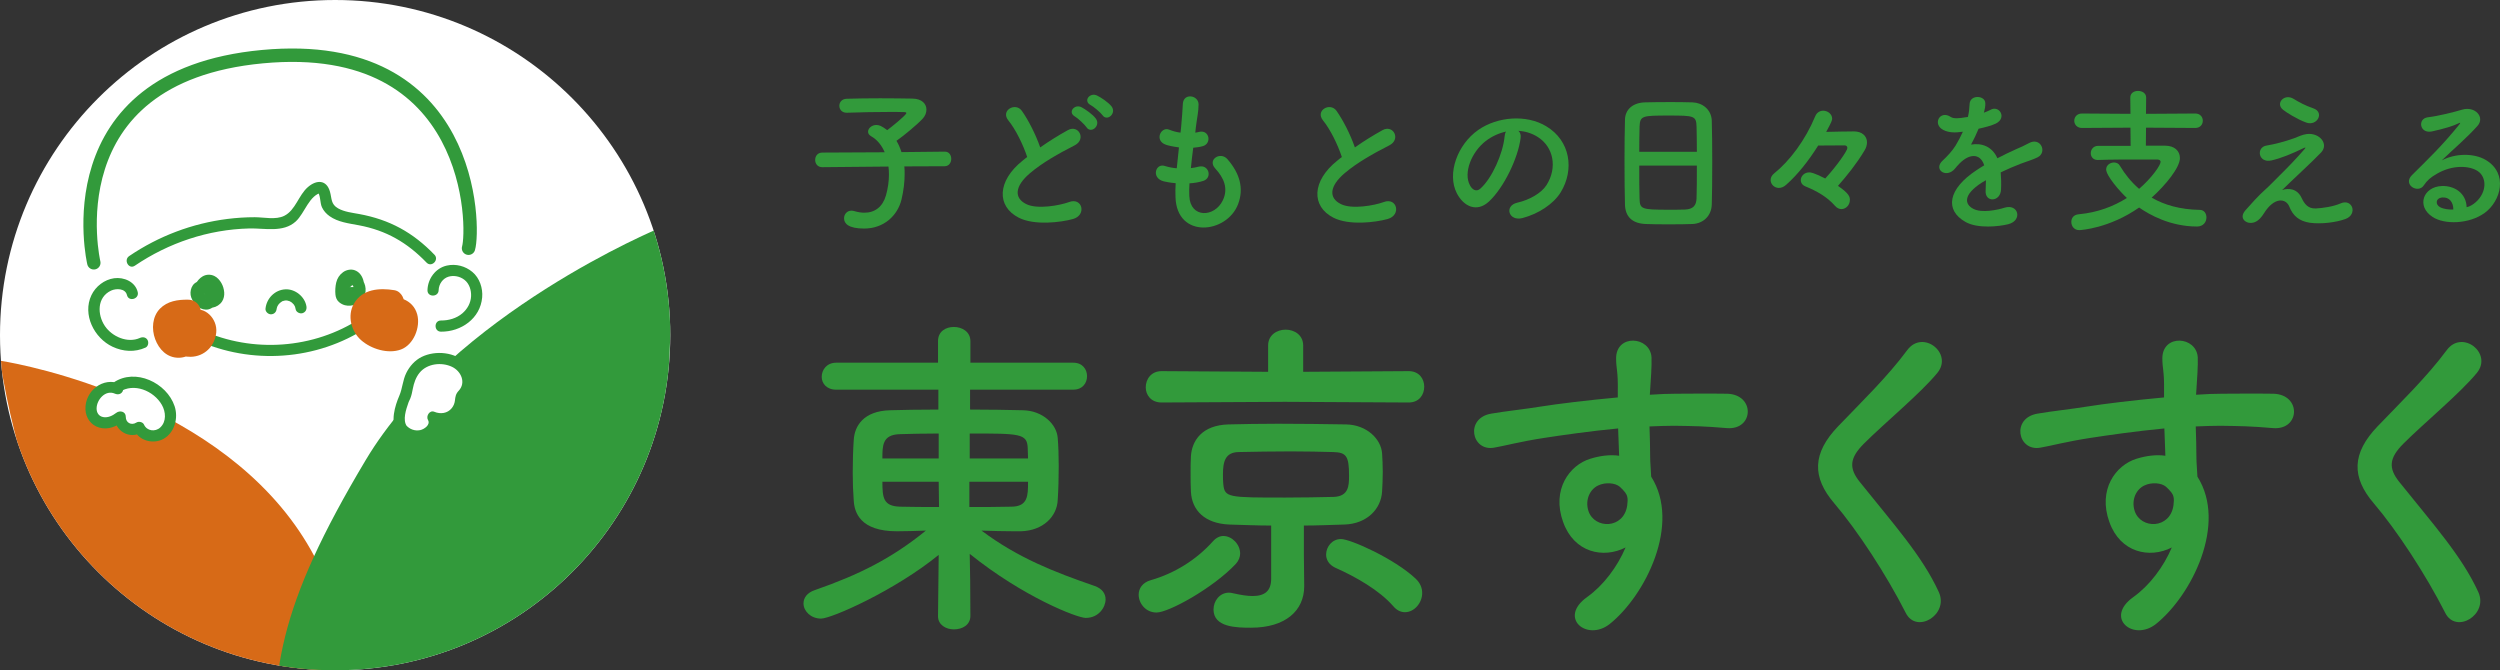 <?xml version="1.0" encoding="UTF-8"?><svg xmlns="http://www.w3.org/2000/svg" width="290.452" height="77.874" xmlns:xlink="http://www.w3.org/1999/xlink" viewBox="0 0 290.452 77.874"><rect x="0" y="0" width="290.452" height="77.874" fill="#333333" stroke="none"/><defs><style>.e,.f{fill:#fff;}.g,.h,.i{mix-blend-mode:multiply;}.h,.i,.j,.f,.k{stroke-width:0px;}.h,.k{fill:#329a3b;}.l{fill:none;stroke:#329a3b;stroke-linecap:round;stroke-miterlimit:10;stroke-width:1.557px;}.i,.j{fill:#d76a17;}.m{clip-path:url(#d);}.n{isolation:isolate;}</style><clipPath id="d"><circle class="f" cx="38.937" cy="38.937" r="38.937"/></clipPath></defs><g class="n"><g id="b"><g id="c"><g class="g"><path class="k" d="M108.98,71.556l.079-7.09c-5.093,4.152-12.456,7.403-13.671,7.403-1.175,0-2.036-.861-2.036-1.763,0-.627.392-1.253,1.371-1.566,5.053-1.763,8.852-3.643,12.847-6.894-1.214.039-2.35.078-3.368.078-4.27,0-4.936-2.193-5.014-3.564-.078-.979-.117-2.115-.117-3.251,0-1.332.039-2.664.117-3.761.078-1.645,1.136-3.407,4.23-3.485,1.449-.04,3.446-.079,5.601-.079v-2.311h-11.868c-1.136,0-1.684-.744-1.684-1.488,0-.823.587-1.646,1.684-1.646h11.829v-2.507c0-1.136.901-1.645,1.841-1.645s1.92.548,1.92,1.645v2.507h11.946c1.097,0,1.606.783,1.606,1.567s-.51,1.566-1.606,1.566h-11.985v2.311c2.193,0,4.309.039,6.11.079,2.35.039,3.956,1.645,4.073,3.212.078.939.117,2.075.117,3.29,0,1.371-.039,2.78-.117,3.917-.078,1.919-1.685,3.564-4.27,3.643h-.822c-1.175,0-2.468-.039-3.761-.078,4.23,3.172,8.461,4.817,13.122,6.424.901.312,1.293.9,1.293,1.566,0,.9-.784,2.154-2.312,2.154-.979,0-7.246-2.429-13.474-7.442.039,2.115.078,3.682.078,7.207,0,1.058-.94,1.567-1.92,1.567-.9,0-1.841-.51-1.841-1.528v-.039ZM109.059,50.366c-1.724,0-3.369.039-4.583.078-1.959.079-1.959,1.332-1.959,2.82h6.542v-2.898ZM109.059,55.967h-6.542c0,1.88.118,2.82,1.998,2.898,1.371.039,2.938.039,4.583.039l-.039-2.938ZM112.622,55.967v2.938c1.685,0,3.33,0,4.857-.039,1.959,0,1.959-1.293,1.959-2.898h-6.816ZM119.439,53.264c0-.431-.04-.861-.04-1.253-.078-1.646-.939-1.646-6.736-1.646v2.898h6.776Z"/><path class="k" d="M134.367,71.164c-1.253,0-2.076-1.058-2.076-2.076,0-.705.431-1.41,1.41-1.684,2.742-.784,5.288-2.351,7.246-4.544.353-.392.784-.588,1.176-.588,1.019,0,1.958.979,1.958,2.037,0,.392-.156.822-.509,1.214-2.664,2.82-7.795,5.641-9.205,5.641ZM149.291,46.684l-14.336.078c-1.254,0-1.841-.9-1.841-1.763,0-.939.626-1.88,1.841-1.88l12.377.078v-3.055c0-1.215,1.019-1.842,2.037-1.842s2.037.627,2.037,1.842v3.055l12.26-.078c1.214,0,1.802.9,1.802,1.802,0,.94-.588,1.841-1.802,1.841l-14.375-.078ZM151.524,68.031v.079c0,2.82-2.154,4.817-6.188,4.817-1.685,0-4.348-.039-4.348-2.115,0-.979.704-1.958,1.802-1.958.156,0,.353.039.509.078.861.196,1.605.313,2.232.313,1.41,0,2.154-.588,2.154-1.998v-6.188c-1.645,0-3.251-.078-4.856-.117-2.859-.118-4.349-1.646-4.466-3.8-.039-.705-.039-1.41-.039-2.115s0-1.41.039-2.037c.117-1.762,1.254-3.604,4.387-3.682,1.646-.039,3.644-.078,5.758-.078,2.586,0,5.366.039,7.873.078,2.39.039,4.074,1.685,4.191,3.369.039.626.078,1.37.078,2.154s-.039,1.566-.078,2.271c-.117,2.037-1.763,3.76-4.387,3.839-1.566.039-3.134.117-4.7.117v3.407l.039,3.564ZM156.733,55.262c0-2.272-.312-2.703-1.841-2.742-1.449-.039-3.133-.078-4.896-.078-2.115,0-4.27.039-6.11.078-1.528.039-1.802,1.097-1.802,2.585,0,.392,0,.784.039,1.137.156,1.566.548,1.566,7.207,1.566,1.919,0,3.839-.039,5.641-.078,1.723-.079,1.762-1.293,1.762-2.468ZM161.864,70.42c-1.606-1.841-4.348-3.407-6.737-4.465-.744-.353-1.058-.94-1.058-1.528,0-.9.705-1.802,1.724-1.802,1.097,0,6.188,2.272,8.656,4.583.549.51.783,1.097.783,1.685,0,1.175-.939,2.232-1.997,2.232-.471,0-.94-.195-1.371-.705Z"/><path class="k" d="M181.61,60.667c-1.371-3.8.744-6.62,3.134-7.364,1.136-.353,2.311-.509,3.368-.353-.039-.861-.078-2.036-.117-3.173-3.29.313-6.542.784-8.578,1.098-2.82.431-4.661.939-5.836,1.136-2.625.47-3.408-3.447-.313-3.956,1.566-.274,4.112-.549,5.758-.823,1.958-.313,5.483-.744,8.931-1.058v-.705c.039-2.428-.196-2.585-.196-3.838,0-2.859,3.956-2.585,4.113-.118.039.901-.079,2.703-.157,3.761,0,.195-.039.392-.039.588,1.136-.079,2.154-.118,3.016-.118,1.92,0,3.291-.039,5.954,0,3.29.078,3.134,4.23,0,3.995-2.781-.234-3.721-.234-6.149-.273-.901,0-1.841.039-2.859.078.039,1.253.078,2.468.078,3.604,0,.548.078,1.371.117,2.232,3.486,5.483-.665,13.788-4.817,17.117-2.624,2.076-6.032-.705-2.624-3.134,1.88-1.332,3.525-3.525,4.465-5.758-2.585,1.332-5.993.588-7.246-2.938ZM188.191,56.554c-.548-.47-1.684-.548-2.507-.156-.939.431-1.566,1.646-1.136,2.977.705,2.115,4.113,2.115,4.505-.666.117-.822,0-1.175-.235-1.488-.195-.234-.392-.47-.627-.666Z"/><path class="k" d="M221.41,71.203c-2.271-4.465-5.601-9.557-8.304-12.729-2.585-3.017-2.585-5.797.47-8.97,2.664-2.781,5.68-5.68,8.03-8.853,1.802-2.39,5.327.392,3.486,2.663-1.959,2.39-6.11,5.798-8.539,8.226-1.685,1.685-1.763,2.859-.471,4.466,3.917,4.896,7.247,8.578,9.166,12.77,1.214,2.624-2.585,4.935-3.839,2.428Z"/><path class="k" d="M245.073,60.667c-1.371-3.8.744-6.62,3.134-7.364,1.136-.353,2.311-.509,3.368-.353-.039-.861-.078-2.036-.117-3.173-3.29.313-6.542.784-8.578,1.098-2.82.431-4.661.939-5.836,1.136-2.625.47-3.408-3.447-.313-3.956,1.566-.274,4.112-.549,5.758-.823,1.958-.313,5.483-.744,8.931-1.058v-.705c.039-2.428-.196-2.585-.196-3.838,0-2.859,3.956-2.585,4.113-.118.039.901-.079,2.703-.157,3.761,0,.195-.039.392-.039.588,1.136-.079,2.154-.118,3.016-.118,1.92,0,3.291-.039,5.954,0,3.29.078,3.134,4.23,0,3.995-2.781-.234-3.721-.234-6.149-.273-.901,0-1.841.039-2.859.078.039,1.253.078,2.468.078,3.604,0,.548.078,1.371.117,2.232,3.486,5.483-.665,13.788-4.817,17.117-2.624,2.076-6.032-.705-2.624-3.134,1.88-1.332,3.525-3.525,4.465-5.758-2.585,1.332-5.993.588-7.246-2.938ZM251.653,56.554c-.548-.47-1.684-.548-2.507-.156-.939.431-1.566,1.646-1.136,2.977.705,2.115,4.113,2.115,4.505-.666.117-.822,0-1.175-.235-1.488-.195-.234-.392-.47-.627-.666Z"/><path class="k" d="M284.09,71.203c-2.271-4.465-5.601-9.557-8.304-12.729-2.585-3.017-2.585-5.797.47-8.97,2.664-2.781,5.68-5.68,8.03-8.853,1.802-2.39,5.327.392,3.486,2.663-1.959,2.39-6.11,5.798-8.539,8.226-1.685,1.685-1.763,2.859-.471,4.466,3.917,4.896,7.247,8.578,9.166,12.77,1.214,2.624-2.585,4.935-3.839,2.428Z"/></g><g class="g"><circle class="e" cx="38.937" cy="38.937" r="38.937"/><g class="m"><path class="i" d="M38.598,92.993S7.407,87.587,0,41.904c0,0,22.338,3.311,33.714,18.335,11.376,15.024,4.884,32.753,4.884,32.753Z"/><path class="h" d="M76.61,26.508s-23.936,9.889-34.127,26.952c-10.191,17.064-11.343,24.992-10.18,37.422l6.296,2.111s18.104-4.458,29.48-21.047c11.376-16.59,10.665-38.263,8.532-45.438Z"/><path class="f" d="M13.669,45.172c-.577-.287-1.296-.228-1.854.095s-.955.888-1.138,1.506c-.179.606-.144,1.316.263,1.799.361.428.962.606,1.518.543s1.07-.341,1.506-.692c-.033.524.256,1.055.714,1.311s1.062.224,1.491-.079c.349.88,1.54,1.238,2.393.827s1.319-1.42,1.252-2.364-.596-1.811-1.286-2.459c-1.327-1.247-3.516-1.718-4.998-.661"/><path class="k" d="M13.997,44.612c-2.015-.895-4.169.83-4.069,2.972.046.975.638,1.809,1.587,2.09,1.063.315,2.08-.147,2.908-.791l-1.108-.459c-.022,1.65,1.777,2.682,3.181,1.792l-.888-.233c.559,1.257,2.243,1.651,3.395,1.001,1.301-.735,1.735-2.437,1.281-3.796-.909-2.719-4.57-4.462-7.082-2.75-.686.468-.038,1.593.655,1.121,1.674-1.14,4.015-.162,4.951,1.485.458.806.548,1.929-.185,2.615-.588.551-1.558.423-1.894-.331-.139-.313-.617-.405-.888-.233-.575.365-1.237.023-1.228-.671.008-.618-.691-.783-1.108-.459-.423.329-.972.597-1.52.49-.512-.099-.766-.506-.762-1.008.008-1.014,1.032-2.198,2.119-1.715.323.143.694.091.888-.233.165-.275.087-.746-.233-.888h0Z"/><path class="f" d="M46.718,49.857c.719.89,2.171,1.064,3.08.37.533-.407.858-1.202.486-1.76.685.309,1.524.25,2.159-.151s1.048-1.134,1.063-1.885c.002-.086-.001-.174.023-.258.048-.166.192-.282.313-.405.779-.793.656-2.197-.083-3.026s-1.93-1.139-3.038-1.063c-.465.032-.93.126-1.353.323-1.042.487-1.715,1.566-1.97,2.688-.121.533-.166,1.097-.426,1.578-.235.434-.973,2.698-.254,3.588Z"/><path class="k" d="M46.259,50.316c.769.897,2.113,1.221,3.217.812,1.167-.432,2.061-1.795,1.368-2.989l-.733.953c1.795.744,3.811-.507,4.024-2.413.029-.26-.007-.271.165-.453.139-.148.272-.315.373-.491.215-.377.323-.807.344-1.239.039-.826-.282-1.658-.844-2.26-1.258-1.35-3.587-1.56-5.191-.766-.779.385-1.401,1.091-1.781,1.863-.418.848-.44,1.788-.808,2.641-.507,1.177-1.088,3.063-.237,4.21.21.283.559.42.888.233.279-.159.441-.607.233-.888-.534-.72-.091-1.98.169-2.734.015-.042.031-.086.048-.127-.008.021-.047.104,0,.002.055-.122.117-.238.168-.362.154-.372.223-.759.3-1.151.131-.665.345-1.307.777-1.842.874-1.082,2.561-1.276,3.783-.692,1.056.505,1.646,1.84.767,2.778-.342.365-.385.675-.439,1.155-.035.312-.168.622-.365.865-.507.624-1.318.716-2.029.421-.547-.227-.993.505-.733.953.325.559-.447,1.087-.917,1.18-.618.121-1.224-.103-1.63-.576-.545-.635-1.459.287-.918.918Z"/><path class="k" d="M22.623,32.915c-.32.25-.467.664-.49,1.057-.024.413.134.813.389,1.13.512.636,1.408.773,2.167.64.455-.08.855-.334,1.111-.718.2-.3.279-.704.249-1.06-.033-.385-.138-.753-.333-1.089-.19-.328-.466-.645-.813-.811-.445-.211-.948-.198-1.375.055-.34.201-.615.527-.797.875-.404.775-.541,1.789.092,2.484.274.3.674.475,1.076.495.458.023.877-.228,1.123-.603.462-.703.171-1.779-.51-2.228-.531-.35-1.21-.177-1.563.33-.307.441-.235,1.072.172,1.426.44.382,1.116.42,1.542-.009.359-.361.461-.997.161-1.426-.194-.278-.577-.433-.888-.233-.276.178-.441.59-.233.888.005.008.025.046.034.053-.067-.05-.047-.146-.026-.052.017.078-.01-.159-.01-.079,0,.031-.008.103.008-.007.017-.114.007-.035-.002-.008-.028.087-.035.013.027-.051-.006.006-.031.053-.032.055.003-.028.112-.123.031-.047-.059.055.146-.091.042-.037.003-.002.161-.063.064-.03-.045.015-.119,0,.076-.01-.068.004-.03-.033.075.016-.015-.007-.05-.013-.064-.016-.095-.02.056.014.064.027,0,0-.049-.032-.056-.035.081.067.104.083.068.049-.012-.011-.023-.023-.034-.036.079.048.078.112.046.051.076.145.042.113.029.064-.026-.098.009.063.009.069-.008-.101-.008.054-.011.067.026-.12-.066.106-.021.039.015-.022.061-.089-.001-.009s-.008.019.009-.001c.037-.033.016-.018-.061.046.045-.025.04-.025-.015,0-.1.022-.022.013.005.002.076-.029-.149.011-.067.011.087,0-.171-.035-.044-.004.085.021-.037.021-.053-.024.002.004.067.04.063.039-.021-.006-.109-.105-.044-.029.013.015.039.047.053.056-.056-.076-.07-.095-.042-.055.011.016.022.032.032.049.028.044.047.092.072.136-.091-.158-.023-.052-.006.013.006.023.01.047.017.07.028.099-.007-.052-.006-.065-.006.057.009.121.006.18-.001.022-.007.049-.006.071-.007-.16.021-.115.001-.052-.007.021-.015.044-.02.066-.015.076.069-.125.026-.06-.012.018-.022.04-.033.059-.047.086-.044-.009.03-.036-.006.002-.049.05-.049.048.007-.028.134-.087.035-.031-.126.071.147-.051-.009,0-.059.02-.064-.028.078-.008-.019-.003-.046.003-.064.002-.02,0-.045-.005-.065-.003.143-.015.134.025.076.008-.021-.006-.043-.01-.064-.017-.016-.005-.032-.01-.047-.016-.047-.018-.021-.007.078.033-.03-.026-.083-.047-.118-.067-.085-.048.042.03.049.041-.009-.014-.037-.032-.051-.045-.02-.019-.038-.045-.059-.062-.06-.047.076.118.039.051-.011-.02-.025-.038-.036-.057-.009-.014-.017-.029-.024-.044-.02-.042-.019-.041.001.005l.016.035c-.008-.021-.014-.043-.02-.064-.008-.029-.013-.059-.022-.087-.027-.085.008.129.003.04-.002-.037-.006-.075-.007-.112,0-.045.024-.141.008-.181.005.013-.028.157-.004.036.009-.045.018-.09.029-.135.015-.06.033-.119.052-.178.01-.029.021-.058.031-.087.038-.109-.003.011-.014.027.065-.1.104-.218.17-.319.015-.022.031-.044.045-.066.074-.114-.076.086-.016.02.036-.039.069-.079.107-.116.019-.018.039-.035.057-.053.061-.061-.137.087-.026.019.021-.013.042-.028.063-.041.027-.016.123-.046.022-.018-.117.033.073-.011.097-.023-.015.009-.165.005-.063.01.016,0,.064.005.075,0-.014.005-.162-.036-.057-.007.024.007.05.014.074.021.102.025-.037-.008-.048-.021.016.018.079.045.1.058.09.055-.029-.018-.037-.031.011.017.043.037.059.053.039.037.073.077.109.117.092.101-.063-.095-.016-.02.014.023.03.044.045.066.034.053.066.108.095.164.011.022.021.044.032.065.038.073-.05-.131-.022-.054.019.052.039.104.055.157.014.047.027.095.037.143.005.024.009.048.014.072.026.131-.009-.161-.004-.028.003.095-.005.19-.003.285-.003-.184.011-.076-.009-.003-.007.027-.02.054-.026.081-.015.072.073-.137.018-.046-.022.036-.055.077-.071.116.05-.122.078-.089.024-.039-.017.015-.036.031-.051.049-.048.055.103-.062.03-.025-.032.016-.064.037-.095.055-.088.052.035-.016.034-.013-.003.013-.094.03-.106.033-.029.008-.057.015-.086.021-.022.005-.044.009-.066.013-.058.009-.059.01-.002.001.067-.035.027-.004-.016,0-.033.003-.066.005-.098.006-.066.002-.132.001-.198-.003-.014,0-.062-.011-.079-.007.107.016.125.018.055.007l-.039-.007c-.064-.013-.128-.029-.19-.049-.023-.007-.05-.021-.074-.026.138.027.077.036.013.003-.031-.016-.136-.101-.165-.099.012,0,.119.106.04.03-.023-.022-.048-.043-.07-.067-.018-.018-.034-.037-.051-.056-.041-.043.087.141.022.022-.011-.02-.022-.04-.034-.059-.055-.093.013.008.016.046-.004-.048-.034-.116-.048-.164-.027-.097.009.061.007.072.004-.03-.006-.071-.006-.101,0-.022.002-.045.002-.067-.002-.12-.037.155-.006.04.006-.021.009-.043.015-.064.022-.078.059-.078-.021.032.018-.025.107-.163.033-.074-.076.091-.002.006.013-.009.024-.024.049-.045.076-.065.122-.095.19-.313.19-.459,0-.159-.071-.349-.19-.459-.124-.114-.286-.198-.459-.19-.183.008-.315.078-.459.19h0Z"/><path class="k" d="M40.208,32.143c-.557.191-.879.661-.942,1.235-.053.489.202.999.562,1.319.418.372,1.02.666,1.588.494.591-.178.902-.738.962-1.318.029-.275-.021-.555-.063-.826-.028-.18-.06-.36-.116-.534-.162-.509-.475-.932-.99-1.118-.437-.158-.973-.044-1.344.223-.416.298-.689.716-.805,1.217-.102.442-.134.949-.087,1.402.034.331.155.639.414.861.199.17.432.298.686.364.827.213,1.829-.176,2.214-.962.406-.829.151-1.839-.576-2.401-.449-.347-1.071-.492-1.593-.215-.481.254-.627.795-.684,1.292-.059.507-.058,1.04.19,1.501.273.506.873.85,1.449.69.638-.177,1.044-.893.738-1.51-.246-.496-.89-.628-1.361-.404-.222.106-.409.334-.458.578-.06.3.044.563.298.733.241.161.506.169.782.129.149-.021.316-.175.388-.298.081-.139.116-.344.065-.5-.051-.157-.148-.309-.298-.388-.165-.087-.317-.091-.5-.065.058-.02.117-.022.177-.007.088.042.101.045.042.009l.298.733c.021-.106-.087.151-.032.064-.051.081-.098.113-.169.167.112-.084-.16.046-.021.013-.204.049-.135.01-.071.019.007,0-.188-.033-.097-.011.102.025-.138-.071-.072-.034.111.062-.113-.11-.042-.035-.108-.114-.086-.119-.059-.071l-.047-.107c-.009-.113-.012-.135-.01-.066,0-.009.034-.169.004-.069l.037-.09c-.035.057-.022.043.04-.042-.006.002-.052.053-.052.052.053-.08.096-.076.024-.028-.068.045.157-.045.033-.019.112-.01.133-.014.062-.01l-.037-.002.097.011c-.025-.006-.049-.013-.073-.022.005-.001.154.065.053.016-.115-.056.096.106.009.009-.017-.019-.037-.037-.054-.055-.092-.094.058.098.018.022-.015-.028-.033-.058-.05-.085-.068-.112.03.111.012.029-.012-.054-.029-.108-.043-.162-.017-.065-.039-.048.002.026-.017-.03-.007-.114-.008-.148-.002-.075,0-.149.005-.224.004-.081.01-.161.017-.241.003-.03.006-.06.009-.09.012-.135-.031.16-.003.026.013-.06.023-.12.041-.18.007-.024.055-.125.003-.024-.054.105.002,0,.012-.018.01-.018.075-.115.006-.019-.074.103.013,0,.018-.009-.024.051-.116.084-.048.042.055-.028.041-.023-.042.018.071-.016.057-.015-.042.003,0,0,.096-.002.089.001-.067.031-.122-.023-.018.003.033.008.065.02.098.03.118.034-.108-.065-.043-.017.04.029.091.053.135.078.11.065-.114-.105-.021-.017.025.024.052.046.076.071.02.021.039.043.059.064.052.055.017.079-.026-.035.019.049.067.101.093.148.011.021.021.042.032.063.061.115-.049-.15-.012-.026.02.067.039.134.056.202.013.054-.012.087-.007-.069,0,.028.005.058.007.087.003.058-.005.116-.004.173.001.084.038-.173.005-.052-.006.022-.01.045-.016.068-.008.031-.029.069-.032.1.01-.111.051-.109.009-.029-.027.05-.065.095-.091.144.072-.137.07-.082.026-.039-.02.02-.039.041-.06.061-.016.016-.034.03-.051.046-.092.088.131-.085.023-.018-.054.033-.108.065-.163.096-.053.03-.11.021.045-.016-.027.007-.054.021-.081.029-.049.016-.099.03-.15.04-.072.015-.129-.012.037-.002-.021-.001-.047.004-.068.005-.069.004-.137-.008-.205-.005.165-.007.117.022.055.004-.027-.008-.055-.013-.083-.021-.022-.006-.043-.015-.065-.021-.122-.036.14.075.029.011-.023-.013-.049-.029-.073-.041-.121-.057.087.101-.003.002-.013-.014-.044-.051-.058-.059.058.078.068.088.031.03.031.083.039.101.024.053l-.007-.022c-.015-.072-.014-.06.001.036.006-.012-.004-.074-.005-.093-.002-.076-.001-.153-.001-.23,0-.168.004-.336.019-.503.001-.013,0-.075.01-.091l-.011.083c.005-.03.01-.06.015-.089.014-.074.031-.147.053-.218.009-.029.019-.057.028-.085.047-.144-.071.122.004-.01.026-.046.093-.123.101-.173l-.057.072c.016-.019.032-.038.049-.056.017-.018.034-.036.052-.053.024-.023.065-.047.084-.074-.01.014-.129.085-.041.036.053-.03.108-.059.161-.088-.154.086-.074.031-.019.016.033-.01.073-.011.104-.024-.13.052-.128.01-.068.012.031.001.075.007.105.003-.134.02-.129-.026-.069-.006l.034.009c.064.022.045.013-.055-.027.008.01.057.031.065.035.115.061-.102-.107-.014-.014.016.017.034.034.051.051.088.087-.071-.118-.012-.017.025.043.054.128.09.161l-.036-.086c.009.024.018.047.027.071.009.024.016.049.024.073.042.136.07.276.094.416.004.025.008.05.012.075.003.018.027.214.018.114-.01-.108.005.059.005.065.004.05.007.101.007.151,0,.037.01.117-.006.15l.01-.073c-.005.029-.011.058-.019.087-.006.024-.057.127-.006.033.056-.103-.029.043-.038.061-.04.076-.021-.033.032-.038-.02.002-.123.145-.046.052s-.028.006-.03.008c.092-.036.114-.047.066-.032-.045.012-.024.01.063-.004l-.046.002c-.073-.004-.061,0,.036.01-.015.013-.12-.032-.135-.036-.128-.036.025.012.025.012-.028.007-.124-.065-.149-.08-.024-.014-.046-.03-.07-.044-.114-.071.091.086,0,.002-.059-.053-.112-.125-.173-.174.099.078.055.075.018.017-.012-.018-.053-.119-.068-.123.048.014.041.13.021.042-.006-.024-.04-.189-.022-.062.017.12.004.003.004-.021,0-.127.019-.019-.01.03.013-.022.02-.079.025-.105.024-.112-.075.127-.012.023.014-.023.035-.051.045-.076.028-.041.011-.021-.049.061.015-.018.031-.034.048-.05.047-.054.04.019-.051.036.019-.013.039-.025.059-.036-.103.04-.122.048-.058.025.32-.11.566-.45.453-.798-.103-.318-.455-.571-.798-.453h0Z"/><g class="g"><path class="f" d="M22.028,38.382c5.859,3.212,13.392,3.126,19.176-.22"/><path class="k" d="M21.701,38.942c6.145,3.301,13.761,3.223,19.831-.22.727-.412.073-1.534-.655-1.121-5.661,3.21-12.786,3.3-18.521.22-.736-.395-1.392.725-.655,1.121h0Z"/></g><path class="k" d="M32.145,35.867c.015-.149-.029.112.005-.021.012-.047.022-.094.037-.141.008-.025.056-.188.002-.027.015-.045.042-.09.064-.131.023-.043.048-.085.075-.126.01-.016.092-.129.035-.053-.057.075.046-.051.059-.065.028-.03.056-.059.086-.087.036-.034.074-.064.11-.097-.115.103-.001.004.027-.014.035-.023.223-.16.257-.14l-.065.028c.03-.011.061-.022.092-.032.039-.012.078-.023.117-.032.023-.005.182-.024.081-.018-.104.006.064,0,.084-.001.041,0,.082.003.122.003.146-.002-.111-.027.021,0,.096.021.188.046.281.078.125.043-.1-.061.024.012.042.025.086.045.128.071.035.021.067.046.103.067.038.027.027.018-.033-.029.019.015.038.031.057.047.069.059.128.125.191.189.101.101-.054-.087.019.022.027.041.054.081.079.123s.046.085.069.129c.06.117-.028-.113.009.025.025.095.054.186.07.284.055.336.489.553.798.453.364-.118.512-.438.453-.798-.183-1.119-1.308-2.025-2.44-1.971-1.23.058-2.196,1.05-2.316,2.254-.034.339.323.664.649.649.38-.017.613-.286.649-.649h0Z"/><path class="k" d="M50.472,29.592c-2.495-2.588-5.203-4.075-8.741-4.726-.807-.148-1.723-.247-2.449-.657-.858-.485-.716-1.13-.95-1.949-.397-1.39-1.548-1.392-2.551-.532-1.091.935-1.444,2.696-2.761,3.349-.986.489-2.358.161-3.425.16-1.053-.001-2.104.068-3.149.198-4.105.512-8.016,1.995-11.438,4.316-.687.466-.039,1.591.655,1.121,3.932-2.667,8.541-4.213,13.301-4.329,1.785-.044,3.938.514,5.394-.811,1.069-.973,1.542-3.091,3.085-3.379l-.631-.167c.46.38.339,1.375.595,1.904.204.422.502.754.884,1.025.984.698,2.247.84,3.401,1.058,3.191.601,5.618,2.006,7.865,4.337.581.602,1.498-.316.918-.918h0Z"/><path class="k" d="M16.002,33.937c-.284-1.205-1.602-1.767-2.741-1.611-1.129.154-2.155.946-2.641,1.972-1.063,2.244.313,4.981,2.459,5.987,1.229.576,2.579.66,3.827.1.32-.144.396-.608.233-.888-.192-.329-.567-.377-.888-.233-1.426.64-3.22-.146-4.057-1.374-.905-1.33-.939-3.344.699-4.122.596-.283,1.67-.278,1.857.514.192.813,1.443.469,1.252-.345h0Z"/><path class="k" d="M50.962,33.713c.019-.718.493-1.375,1.148-1.568.606-.179,1.324-.05,1.86.373.556.439.796,1.191.76,1.905-.039.779-.423,1.471-1.007,1.975-.681.588-1.607.845-2.492.838-.835-.007-.836,1.291,0,1.298,2.35.02,4.573-1.538,4.788-3.979.095-1.075-.296-2.255-1.138-2.959-.819-.685-1.918-.976-2.966-.742-1.324.296-2.216,1.532-2.251,2.859-.022.835,1.276.835,1.298,0h0Z"/><path class="l" d="M10.899,30.534S5.819,8.898,30.49,6.582s24.638,19.992,23.943,22.258"/><g class="g"><path class="j" d="M21.853,34.817c-1.181-.015-2.399.155-3.263,1.04-.905.927-.996,2.373-.563,3.541.449,1.21,1.395,2.186,2.759,2.167,1.319-.018,2.48-1.106,2.869-2.318s-.02-2.596-1.096-3.316c-1.066-.713-2.462-.591-3.348.352-.857.912-.973,2.377-.338,3.441.658,1.101,2.012,1.752,3.276,1.731,1.607-.027,2.815-1.243,2.975-2.82.162-1.605-1.336-3.165-2.986-2.569-.791.285-1.323,1.06-1.088,1.916.21.764,1.121,1.375,1.916,1.088-.582-.962-.885-1.222-.909-.782.001.053-.018.099-.06.139-.167.144.133.047.023-.085.034.04-.454-.191-.458-.189-.112.049.078.476-.524.416-.21-.021-.411-.288-.321-.311.01-.003-.167.238-.168.233-.005-.084.506.101.512.094-.013.016-.168-.452-.173-.472-.105-.422-.041-.109.021-.126.297-.084.638-.057.943-.053,2.005.025,2.006-3.09,0-3.115h0Z"/></g><g class="g"><path class="j" d="M45.834,33.716c-1.739-.284-3.738-.152-4.718,1.565-.796,1.395-.319,3.222.849,4.249,1.158,1.019,3.114,1.622,4.603,1.079s2.309-2.605,1.903-4.087c-.964-3.514-7.511-2.099-6.494,1.698.421,1.572,1.973,2.485,3.555,2.341,1.852-.168,3.132-2.158,1.693-3.673-1.384-1.456-3.584.749-2.203,2.203l.126.133-.401-.687-.021-.043.213-.786.343-.237-.086.015c-.328-.563-.24.022-.19-.002.049-.023-.155-.096-.098.103.084.295-.177.038.135.11.033.008.57.03.618-.021l.095-.006-.29-.326c-.029.008-.061.228-.076.258-.187.349.018.08.091.096-.48-.101-1.362-.112-1.593-.676-.038-.092-.063-.23-.081-.193.145-.287.982-.142,1.199-.106.829.135,1.676-.216,1.916-1.088.204-.744-.253-1.78-1.088-1.916h0Z"/></g></g></g><g class="g"><path class="k" d="M105.065,19.333c.036.291.036.583.036.911,0,.875-.109,1.86-.364,2.936-.456,1.879-2.061,3.374-4.34,3.374-1.824,0-2.334-.584-2.334-1.186,0-.456.328-.894.856-.894.109,0,.219.019.347.055.419.128.803.183,1.167.183,1.203,0,2.115-.675,2.498-2.006.237-.839.347-1.659.347-2.425,0-.329-.019-.639-.055-.931l-7.677.073h-.019c-.547,0-.82-.419-.82-.839,0-.438.273-.857.839-.857l7.239-.036c-.347-.82-.894-1.477-1.568-1.859-.256-.146-.365-.329-.365-.529,0-.401.438-.784.967-.784.146,0,.328.037.492.109.256.128.511.292.766.492.401-.291,2.225-1.75,2.225-1.987,0-.073-.091-.109-.31-.109-.475-.019-1.021-.019-1.586-.019-1.587,0-3.446.037-5.015.092h-.037c-.547,0-.839-.401-.839-.803s.274-.802.857-.82c1.131-.036,2.534-.055,3.902-.055s2.717.019,3.738.036c1.112.019,1.622.62,1.622,1.276,0,.365-.146.748-.438,1.058-.547.603-2.17,1.97-3.045,2.571.237.383.419.82.584,1.312l5.014-.055h.019c.511,0,.748.42.748.839s-.256.857-.767.857l-4.686.019Z"/><path class="k" d="M117.152,13.991c-.948-1.167.839-2.152,1.568-1.112.784,1.112,1.604,2.735,2.134,4.248.984-.692,2.023-1.349,3.209-2.006,1.24-.692,2.188,1.058.784,1.77-1.86.947-3.738,2.005-5.179,3.227-1.806,1.532-1.86,2.899-.438,3.593,1.276.638,3.884.164,4.978-.237,1.532-.583,2.079,1.514.456,1.97-1.44.4-4.485.766-6.291-.146-2.626-1.331-2.516-4.285.438-6.637.183-.146.347-.292.529-.42-.475-1.44-1.35-3.228-2.188-4.248ZM126.234,14.792c-.201-.31-1.003-1.058-1.35-1.258-.875-.492-.036-1.495.766-1.076.456.237,1.313.839,1.659,1.313.62.839-.564,1.805-1.075,1.021ZM128.093,13.389c-.219-.311-1.039-1.003-1.386-1.186-.894-.475-.091-1.495.729-1.112.475.219,1.331.802,1.696,1.258.638.82-.511,1.806-1.04,1.04Z"/><path class="k" d="M138.176,22.78c.109,2.607,2.954,2.498,3.902.474.638-1.367.128-2.571-.894-3.684-.948-1.039.62-2.006,1.422-1.075,1.423,1.641,1.934,3.373,1.24,5.215-1.312,3.464-7.13,4.066-7.275-.803-.019-.511-.019-1.058.019-1.623-.657-.055-1.167-.164-1.404-.219-1.478-.4-.912-2.133.128-1.786.419.127.893.236,1.403.273.073-.803.164-1.604.256-2.426-.693-.091-1.276-.219-1.514-.31-1.386-.475-.584-2.151.383-1.751.401.164.857.292,1.312.347.019-.219.055-.456.073-.675.109-1.148.146-1.842.2-2.698.092-1.276,1.824-.984,1.824.091,0,.857-.183,1.55-.311,2.626-.018.219-.055.438-.072.656.164-.019.31-.055.455-.091,1.186-.273,1.495,1.35.42,1.659-.365.109-.729.146-1.112.183-.109.82-.201,1.604-.273,2.37.31-.036.602-.091.875-.164,1.203-.328,1.659,1.276.583,1.641-.492.164-1.057.256-1.622.292-.037.529-.037,1.021-.019,1.478Z"/><path class="k" d="M153.711,13.991c-.948-1.167.838-2.152,1.567-1.112.784,1.112,1.604,2.735,2.134,4.248.984-.692,2.024-1.349,3.209-2.006,1.24-.692,2.188,1.058.784,1.77-1.859.947-3.738,2.005-5.179,3.227-1.805,1.532-1.859,2.899-.438,3.593,1.276.638,3.884.164,4.979-.237,1.531-.583,2.078,1.514.455,1.97-1.44.4-4.485.766-6.29-.146-2.626-1.331-2.517-4.285.438-6.637.182-.146.346-.292.528-.42-.474-1.44-1.35-3.228-2.188-4.248Z"/><path class="k" d="M176.667,16.033c-.292,2.315-1.934,5.762-3.684,7.385-1.404,1.295-2.936.584-3.738-.984-1.148-2.262.073-5.652,2.517-7.349,2.243-1.55,5.579-1.805,7.877-.419,2.826,1.695,3.282,5.051,1.696,7.658-.857,1.404-2.645,2.534-4.449,3.009-1.604.419-2.17-1.423-.603-1.787,1.387-.311,2.79-1.095,3.392-2.042,1.295-2.043.803-4.432-1.002-5.58-.712-.456-1.478-.675-2.262-.729.201.183.311.475.256.839ZM172.618,16.379c-1.695,1.312-2.607,3.737-1.841,5.142.273.529.747.803,1.203.401,1.367-1.203,2.644-4.103,2.826-6.072.019-.219.073-.419.164-.565-.839.183-1.659.565-2.353,1.095Z"/><path class="k" d="M196.614,26.025c-.803.037-1.787.037-2.754.037-.948,0-1.896,0-2.644-.037-1.587-.055-2.37-.856-2.425-2.206-.037-1.186-.055-3.173-.055-5.16,0-1.769.018-3.556.055-4.777.036-1.167.911-1.934,2.279-1.988.692-.018,1.878-.036,3.045-.036.966,0,1.914.019,2.534.036,1.112.037,2.188.821,2.225,2.134.036,1.112.055,2.936.055,4.759,0,2.006-.019,4.012-.055,4.979-.036,1.276-.948,2.206-2.261,2.261ZM197.143,17.637c0-1.148-.018-2.206-.036-2.936-.036-1.258-.311-1.276-3.228-1.276-3.082,0-3.337.019-3.392,1.276-.019.747-.036,1.787-.036,2.936h6.691ZM190.451,19.242c0,1.532,0,2.99.036,3.866.036,1.185.237,1.258,3.337,1.258.711,0,1.44,0,1.915-.019,1.021-.036,1.331-.51,1.367-1.294.036-.912.036-2.353.036-3.812h-6.691Z"/><path class="k" d="M214.92,23.235c0,.603-.474,1.058-.984,1.058-.237,0-.511-.109-.729-.364-.948-1.076-2.133-1.732-3.464-2.279-.383-.164-.529-.438-.529-.711,0-.456.401-.912.984-.912.164,0,.493.019,1.86.711,1.331-1.44,2.571-3.228,2.571-3.537,0-.164-.092-.31-.328-.31-.748,0-1.842,0-3.063.018-1.112,1.769-2.389,3.392-3.738,4.577-.292.255-.565.347-.839.347-.528,0-.948-.438-.948-.912,0-.273.128-.547.401-.766,1.823-1.459,3.646-3.902,4.777-6.638.183-.456.565-.656.93-.656.511,0,1.04.383,1.04.93,0,.146-.037.347-.693,1.532.984-.019,2.279-.055,3.228-.055s1.514.547,1.514,1.276c0,.292-.092.62-.292.948-.93,1.55-2.024,2.899-3.082,4.103,1.331.911,1.386,1.295,1.386,1.641Z"/><path class="k" d="M230.474,13.097c.291-.109.564-.219.766-.328,1.003-.602,1.987.911.638,1.586-.455.219-1.239.438-2.005.602-.237.584-.548,1.24-.876,1.842,1.259-.219,2.462.237,3.063,1.587.748-.383,1.514-.767,2.225-1.076.438-.183.93-.401,1.422-.675,1.368-.766,2.188,1.058,1.021,1.642-.583.291-1.003.383-1.969.747-.767.292-1.587.656-2.316,1.003.055.602.073,1.35.037,2.006-.037.729-.511,1.112-.967,1.131-.456.018-.875-.328-.82-1.04.018-.383.036-.802.036-1.185-.164.091-.328.182-.474.273-2.262,1.459-1.988,2.553-.967,3.063.967.492,2.753.127,3.61-.146,1.604-.492,2.115,1.478.438,1.915-1.075.273-3.556.547-4.978-.256-2.462-1.386-2.024-3.847,1.276-6.017.255-.164.547-.365.894-.565-.492-1.532-1.896-1.35-3.082.019-.019.018-.055.055-.073.072-.164.201-.291.365-.419.475-1.003.894-2.334-.146-1.24-1.131.475-.438,1.095-1.094,1.478-1.714.31-.511.602-1.058.856-1.623-.984.146-1.678.091-2.261-.2-1.312-.656-.419-2.371.857-1.514.346.237,1.075.146,1.714.036.072-.018.182-.018.273-.036.128-.529.164-.894.2-1.531.073-1.095,1.787-.985,1.823-.092.019.365-.055.711-.146,1.058l-.036.073Z"/><path class="k" d="M249.327,14.829l-.019,2.097h2.242c1.076,0,1.715.602,1.715,1.44,0,1.094-1.642,3.118-3.282,4.595,1.477.857,3.318,1.386,5.598,1.423.492,0,.766.419.766.875,0,.511-.347,1.058-1.094,1.058-3.1,0-5.525-1.367-6.729-2.206-3.465,2.425-6.783,2.625-6.966,2.625-.583,0-.911-.474-.911-.948,0-.438.255-.838.856-.893,2.207-.201,4.085-.931,5.599-1.896-.839-.767-2.407-2.59-2.407-3.319,0-.492.474-.802.911-.802.274,0,.529.109.675.364.602,1.003,1.331,1.915,2.243,2.699,1.495-1.295,2.498-2.754,2.498-3.137,0-.164-.146-.273-.419-.273h-1.97c-1.514,0-3.337,0-4.887.055h-.036c-.529,0-.803-.383-.803-.784,0-.419.292-.856.857-.856h3.774l-.019-2.115-5.635.036c-.583,0-.894-.419-.894-.839s.311-.839.894-.839l5.635.037-.019-1.896c0-.529.456-.767.894-.767.475,0,.948.256.948.767l-.018,1.896,5.725-.037c.584,0,.876.42.876.839s-.292.839-.876.839l-5.725-.036Z"/><path class="k" d="M267.414,23.016c.311.675.748,1.24,1.623,1.204.802-.037,2.061-.219,2.881-.584,1.386-.62,2.042,1.259.584,1.806-1.095.4-2.827.62-4.14.438-1.203-.183-1.951-.766-2.389-1.878-.401-.985-1.75-1.131-2.936.766-.639,1.021-1.167,1.112-1.532,1.13-.602.037-1.422-.564-.619-1.477.602-.692,1.55-1.732,2.188-2.298.639-.564,1.149-1.13,1.732-1.695.839-.82,2.024-2.042,2.936-3.1.201-.237.073-.201-.091-.128-1.35.656-2.626,1.186-3.757,1.44-1.55.347-1.805-1.55-.547-1.732.821-.127,2.243-.492,3.21-.856.474-.183.911-.401,1.422-.475,1.514-.2,2.626,1.167,1.678,2.151-.857.912-3.61,3.446-4.522,4.358.693-.255,1.751-.219,2.279.93ZM265.244,12.75c-.93-.747.164-1.933,1.24-1.258.62.383,1.367.784,2.279,1.094,1.331.456.456,2.097-.803,1.659-1.075-.383-2.334-1.186-2.717-1.495Z"/><path class="k" d="M287.635,23.491c1.331-1.186,1.276-2.918.237-3.61-.948-.639-2.917-.766-4.759.31-.729.42-1.112.748-1.532,1.368-.656.966-2.479-.109-1.349-1.222,2.005-1.988,3.482-3.392,5.507-5.89.2-.256.018-.183-.128-.109-.511.273-1.714.638-3.063.93-1.44.31-1.714-1.495-.475-1.642,1.222-.146,2.973-.583,4.012-.894,1.459-.419,2.662.876,1.751,1.896-.584.656-1.313,1.368-2.042,2.043-.729.674-1.459,1.331-2.115,1.969,1.604-.857,3.774-.857,5.123-.055,2.626,1.568,1.77,4.777-.146,6.163-1.806,1.295-4.649,1.368-6.035.456-1.934-1.258-1.076-3.52,1.075-3.592,1.459-.055,2.826.82,2.881,2.461.347-.072.729-.291,1.058-.583ZM283.751,22.944c-.802.072-.839.82-.255,1.13.419.219,1.021.292,1.531.273.019-.839-.474-1.477-1.276-1.403Z"/></g></g></g></g></svg>